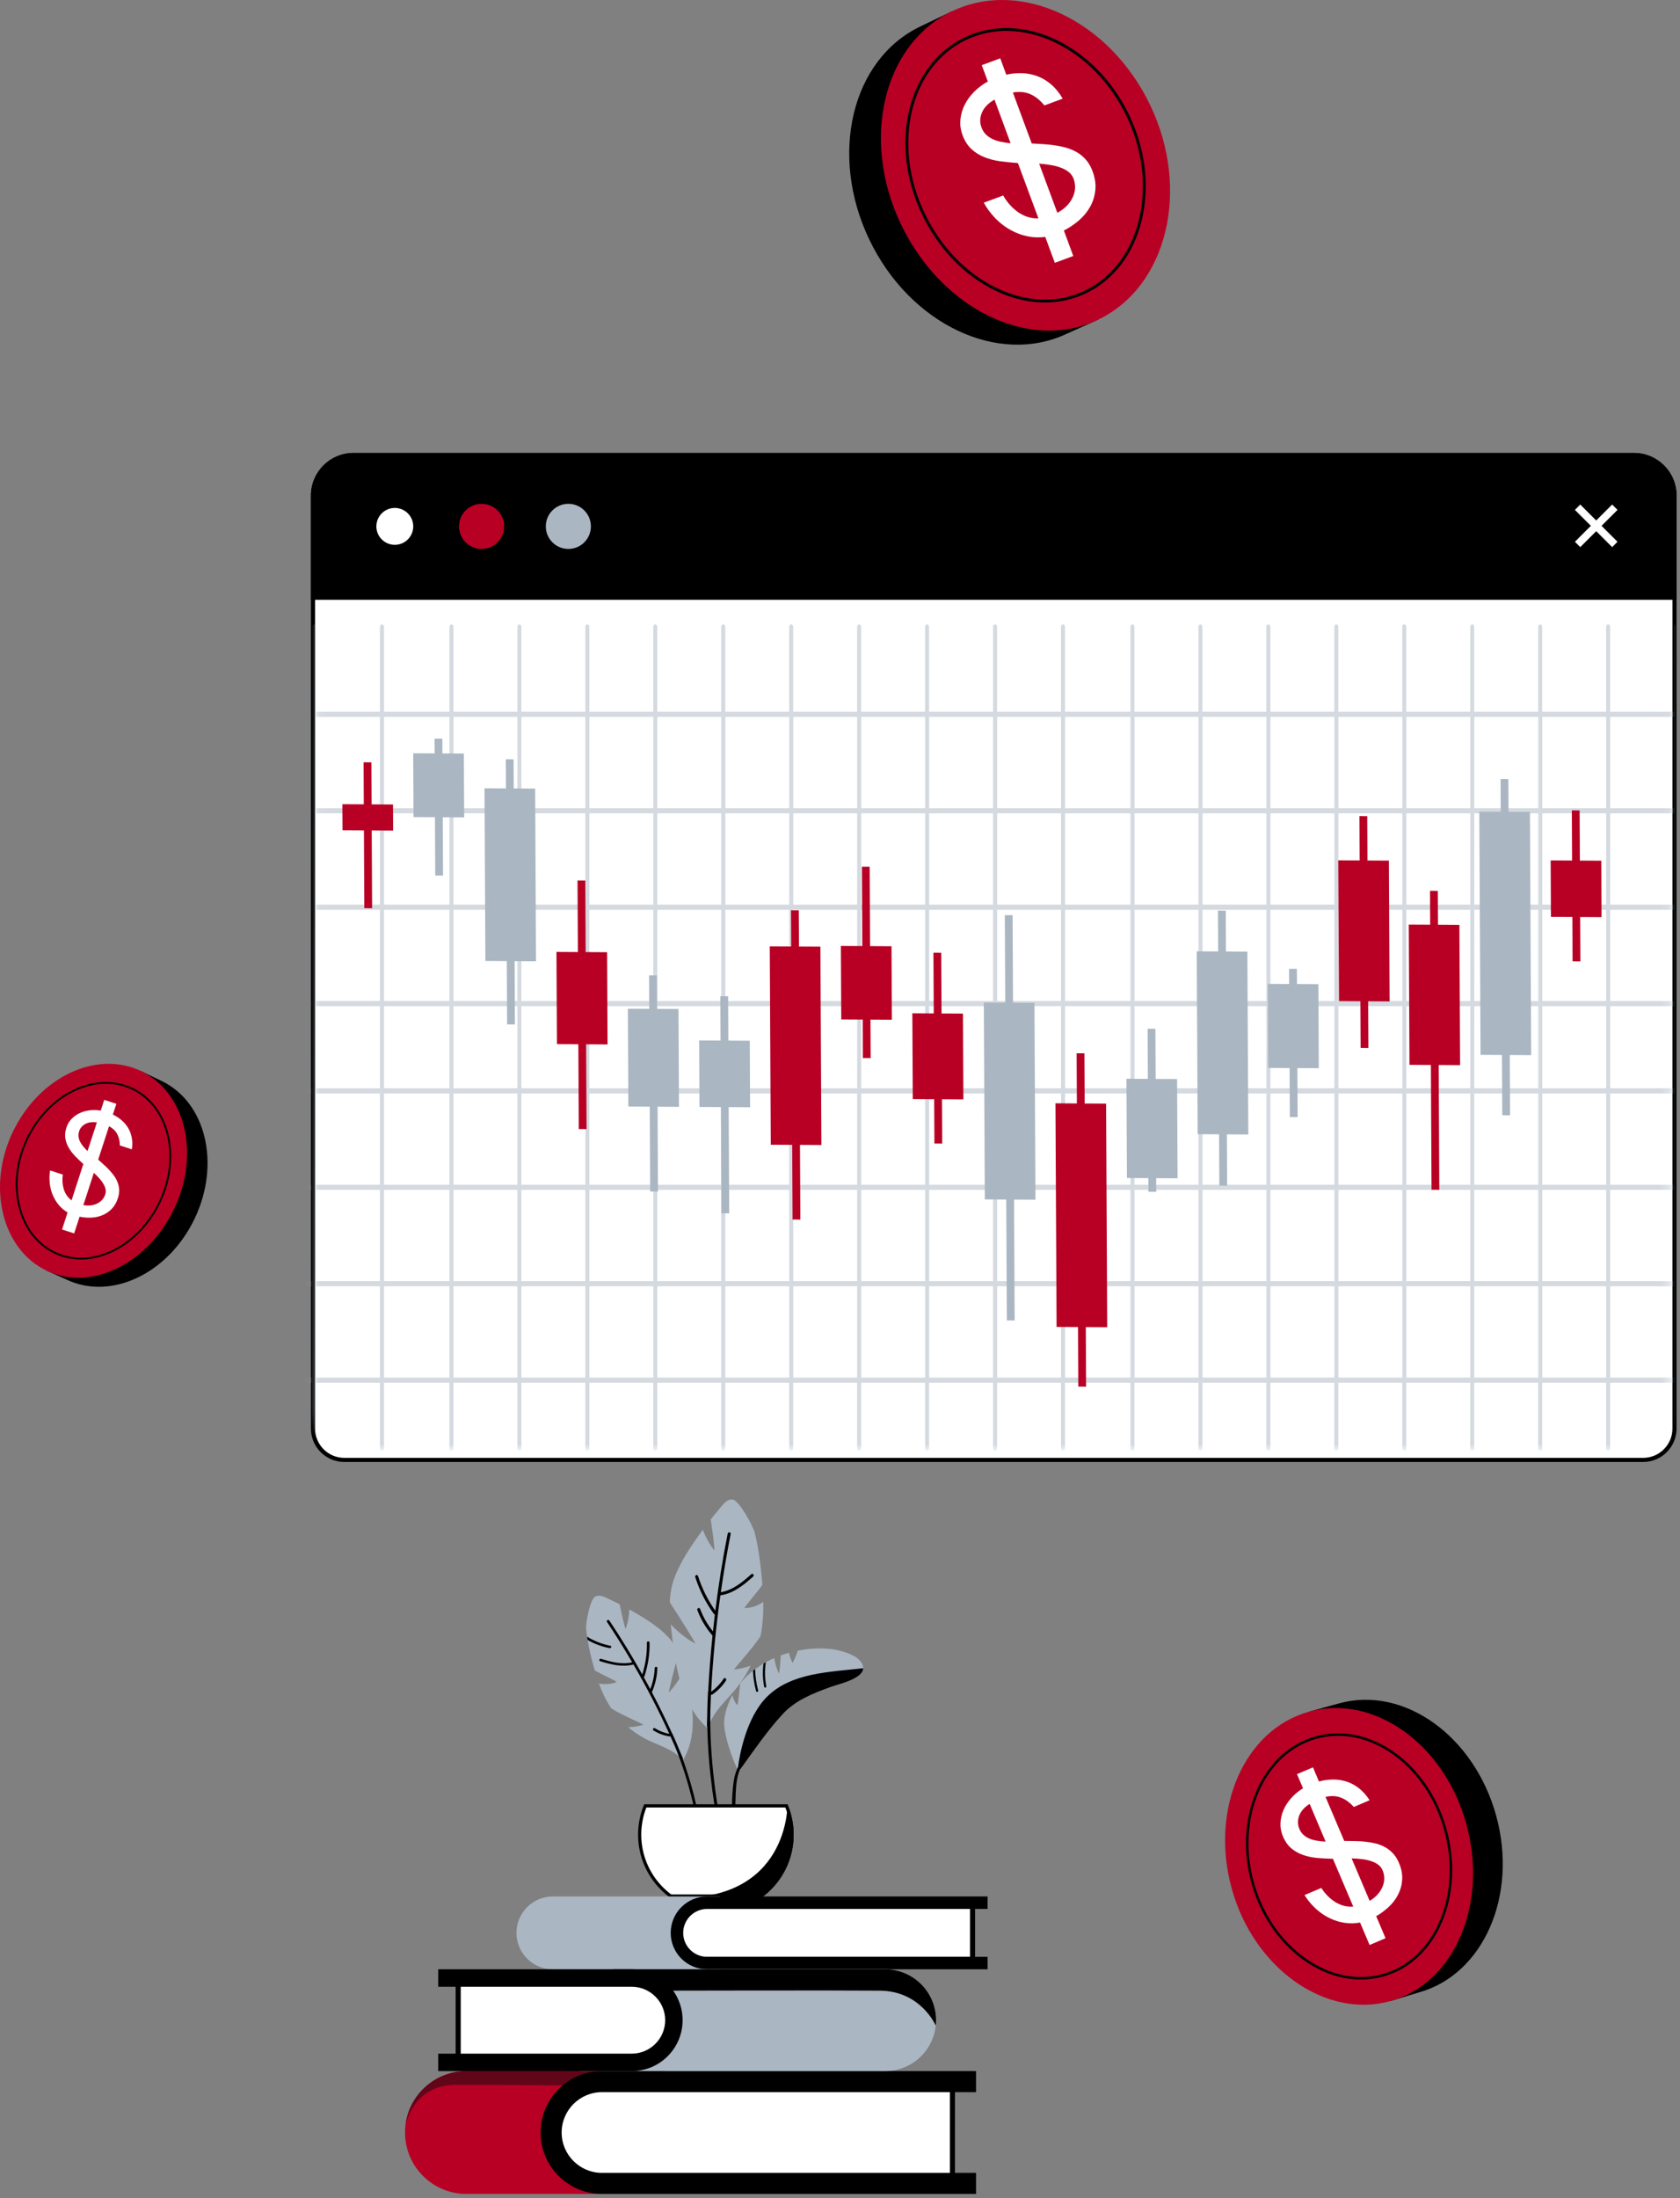 <?xml version="1.0" encoding="UTF-8"?> <svg xmlns="http://www.w3.org/2000/svg" width="224" height="293" viewBox="0 0 224 293" fill="none"><rect x="0" y="0" width="224" height="293" fill="#808080" stroke="none"/><path d="M99.287 214.349C100.205 214.35 101.039 214.031 101.771 213.53C101.8 215.061 101.703 216.591 101.403 218.093C100.427 219.666 97.719 222.559 97.902 222.543C98.659 222.481 99.371 222.28 100.076 222.036C99.612 222.989 99.06 223.899 98.42 224.742C97.107 226.494 95.236 227.896 94.524 230.033C94.509 230.083 94.477 230.115 94.441 230.126C94.427 230.244 94.292 230.339 94.185 230.24C90.653 226.886 90.02 221.788 89.502 217.192C89.476 216.973 89.453 216.759 89.433 216.541C90.411 217.521 91.452 218.415 92.689 219.083C92.861 219.177 90.476 215.362 89.31 213.605C89.35 212.503 89.52 211.407 89.918 210.342C90.745 208.126 92.162 206.053 93.539 204.146C93.594 204.066 93.658 203.991 93.714 203.913C94.086 204.901 94.585 205.828 95.234 206.666C95.348 206.814 94.985 203.878 94.76 202.536C95.105 202.108 95.451 201.678 95.809 201.264C96.282 200.708 96.862 199.766 97.707 199.891C98.528 200.007 100.398 203.37 100.637 204.332C100.74 204.742 100.831 205.161 100.915 205.582C100.955 205.763 100.988 205.948 101.02 206.128C101.331 207.817 101.515 209.547 101.651 211.245C101.592 211.336 101.534 211.427 101.468 211.515C100.782 212.453 99.119 214.349 99.287 214.349Z" fill="#AAB6C2"></path><path d="M96.067 212.656C97.811 212.393 99.143 211.292 100.423 210.155C100.614 209.985 100.377 209.664 100.185 209.835C98.986 210.9 97.735 211.964 96.11 212.24C96.481 209.645 96.912 207.058 97.422 204.484C97.472 204.231 97.078 204.17 97.027 204.421C96.351 207.833 95.805 211.266 95.374 214.713C94.369 213.282 93.602 211.743 93.066 210.075C92.988 209.829 92.618 209.98 92.696 210.222C93.263 211.987 94.09 213.62 95.172 215.121C95.212 215.177 95.264 215.198 95.316 215.2C95.225 215.954 95.141 216.708 95.06 217.464C94.331 216.556 93.756 215.564 93.347 214.467C93.257 214.227 92.886 214.374 92.976 214.616C93.431 215.835 94.08 216.945 94.923 217.938C94.947 217.967 94.976 217.983 95.004 217.995C94.749 220.481 94.554 222.973 94.424 225.469C94.411 225.492 94.403 225.522 94.4 225.554C94.347 226.467 94.316 227.381 94.305 228.291C94.286 228.886 94.27 229.483 94.257 230.077C94.256 230.14 94.279 230.185 94.314 230.213C94.417 235.837 95.251 241.399 96.434 246.904C96.563 246.873 96.693 246.843 96.821 246.813C95.485 240.593 94.595 234.297 94.712 227.923C94.736 227.251 94.763 226.577 94.797 225.905C94.851 225.925 94.912 225.925 94.974 225.882C95.703 225.383 96.319 224.755 96.801 224.013C96.941 223.801 96.629 223.549 96.489 223.764C96.044 224.45 95.484 225.028 94.819 225.5C95.041 221.201 95.454 216.915 96.05 212.655C96.056 212.655 96.06 212.658 96.067 212.656Z" fill="black"></path><path d="M82.207 224.212C81.428 224.516 80.624 224.55 79.857 224.413C80.279 225.573 80.806 226.692 81.497 227.721C82.783 228.581 85.927 229.866 85.766 229.913C85.104 230.115 84.44 230.199 83.771 230.247C84.442 230.81 85.175 231.312 85.965 231.737C87.591 232.621 89.588 233.059 90.815 234.431C90.842 234.462 90.878 234.476 90.911 234.473C90.958 234.559 91.099 234.586 91.163 234.475C93.192 230.791 92.247 226.756 91.353 223.131C91.311 222.959 91.269 222.791 91.222 222.619C90.675 223.676 90.049 224.691 89.193 225.6C89.073 225.726 89.992 222.075 90.473 220.373C90.12 219.558 89.656 218.791 89.008 218.121C87.661 216.729 85.854 215.637 84.13 214.656C84.059 214.615 83.984 214.579 83.913 214.538C83.883 215.403 83.729 216.265 83.421 217.108C83.368 217.257 82.824 214.931 82.624 213.848C82.206 213.641 81.788 213.431 81.363 213.239C80.8 212.977 80.033 212.459 79.35 212.832C78.686 213.19 78.074 216.33 78.151 217.131C78.184 217.473 78.227 217.819 78.278 218.163C78.296 218.311 78.322 218.461 78.348 218.608C78.574 219.98 78.921 221.341 79.299 222.659C79.375 222.71 79.451 222.758 79.532 222.802C80.386 223.28 82.351 224.157 82.207 224.212Z" fill="#AAB6C2"></path><path d="M94.091 247.738C93.498 243.213 92.59 238.759 91.042 234.498C91.064 234.467 91.071 234.425 91.052 234.379C90.869 233.936 90.682 233.494 90.492 233.054C90.217 232.372 89.926 231.697 89.615 231.028C89.605 231.005 89.588 230.986 89.571 230.972C88.735 229.14 87.846 227.33 86.905 225.548C86.927 225.529 86.946 225.507 86.958 225.477C87.386 224.454 87.615 223.407 87.648 222.341C87.653 222.13 87.296 222.141 87.29 222.351C87.262 223.31 87.061 224.244 86.705 225.165C86.417 224.625 86.126 224.085 85.829 223.549C85.874 223.531 85.912 223.497 85.93 223.443C86.413 221.958 86.642 220.461 86.611 218.95C86.607 218.741 86.248 218.75 86.253 218.96C86.282 220.389 86.079 221.798 85.638 223.203C84.271 220.755 82.809 218.356 81.242 216.013C81.127 215.841 80.81 216.017 80.925 216.191C82.105 217.958 83.225 219.759 84.294 221.587C82.832 221.913 81.46 221.524 80.131 221.118C79.917 221.053 79.81 221.372 80.02 221.436C81.439 221.87 82.891 222.259 84.45 221.883C84.455 221.882 84.459 221.879 84.465 221.878C86.21 224.884 87.806 227.968 89.244 231.124C88.541 230.988 87.897 230.739 87.32 230.369C87.138 230.253 86.946 230.544 87.126 230.659C87.751 231.057 88.457 231.327 89.221 231.463C89.285 231.475 89.338 231.453 89.378 231.422C89.602 231.915 89.821 232.411 90.037 232.909C91.988 237.661 93.061 242.684 93.734 247.797C93.854 247.777 93.972 247.755 94.091 247.738Z" fill="black"></path><path d="M81.383 219.378C80.245 219.15 79.203 218.746 78.277 218.163C78.295 218.311 78.321 218.461 78.347 218.608C79.231 219.119 80.213 219.483 81.272 219.696C81.494 219.737 81.604 219.42 81.383 219.378Z" fill="black"></path><path d="M115.088 222.371C115.066 223.809 111.742 224.505 110.685 224.896C108.349 225.76 106.067 226.633 104.339 228.514C102.302 230.731 100.546 233.288 98.788 235.731C98.677 235.887 98.522 235.933 98.374 235.91C98.348 235.909 98.149 235.495 97.89 234.86C97.284 233.366 96.357 230.636 96.588 229.078C96.749 227.983 97.124 226.938 97.647 225.973C97.767 226.464 97.966 226.932 98.313 227.287C98.397 227.373 98.577 225.324 98.696 224.393C98.85 224.205 99.007 224.023 99.171 223.845C99.546 223.439 99.958 223.06 100.4 222.714C100.493 222.638 100.587 222.565 100.683 222.496C101.041 222.232 101.415 221.981 101.802 221.752C101.904 221.692 102.008 221.633 102.115 221.573C102.476 221.372 102.851 221.187 103.233 221.019C103.352 221.725 103.534 222.408 103.851 223.069C103.915 223.206 104.072 221.45 104.095 220.673C104.456 220.535 104.826 220.422 105.198 220.315C105.305 220.772 105.443 221.217 105.656 221.639C105.708 221.741 106.201 220.553 106.38 220.029C107.57 219.79 108.777 219.691 109.942 219.75C110.044 219.754 110.146 219.76 110.245 219.769C110.564 219.792 110.88 219.828 111.19 219.875C112.337 220.054 115.035 220.779 115.088 222.328C115.089 222.341 115.088 222.356 115.088 222.371Z" fill="#AAB6C2"></path><path d="M102.296 226.149C99.47 228.938 98.593 234.059 98.412 235.513C98.135 236.096 97.932 236.718 97.83 237.405C97.493 239.702 97.593 242.127 97.65 244.443C97.669 245.206 97.703 245.966 97.744 246.728C97.875 246.702 98.005 246.679 98.137 246.655C98.111 246.175 98.089 245.694 98.073 245.214C98.002 243.141 98.005 241.064 98.1 238.99C98.149 237.918 98.248 236.842 98.664 235.85C98.709 235.822 98.752 235.785 98.79 235.733C100.547 233.289 102.304 230.732 104.34 228.515C106.068 226.634 108.35 225.762 110.686 224.897C111.742 224.507 115.067 223.81 115.089 222.373C110.657 222.889 105.546 222.94 102.296 226.149Z" fill="black"></path><path d="M102.174 224.78C101.968 223.71 101.945 222.643 102.114 221.573C102.007 221.632 101.903 221.692 101.801 221.752C101.66 222.783 101.69 223.813 101.889 224.845C101.925 225.031 102.206 224.963 102.174 224.78Z" fill="black"></path><path d="M101.094 225.355C100.842 224.412 100.705 223.466 100.682 222.496C100.585 222.565 100.492 222.64 100.398 222.714C100.434 223.63 100.571 224.53 100.808 225.422C100.856 225.602 101.142 225.537 101.094 225.355Z" fill="black"></path><path d="M89.365 252.749C87.449 251.308 86.037 249.143 85.514 246.691C85.365 245.996 85.29 245.279 85.29 244.561C85.29 243.813 85.373 243.067 85.533 242.346C85.652 241.801 85.823 241.255 86.038 240.722H104.857C105.071 241.245 105.241 241.79 105.363 242.346C105.525 243.067 105.607 243.812 105.607 244.561C105.607 245.281 105.531 245.998 105.384 246.69C104.865 249.12 103.474 251.269 101.461 252.749H89.365Z" fill="white"></path><path d="M104.713 240.935C104.897 241.406 105.046 241.894 105.156 242.391C105.315 243.097 105.395 243.826 105.395 244.561C105.395 245.264 105.32 245.967 105.175 246.646C104.672 249.002 103.331 251.087 101.392 252.537H89.503C87.564 251.089 86.223 249.003 85.72 246.646C85.575 245.966 85.5 245.264 85.5 244.561C85.5 243.828 85.58 243.099 85.739 242.389C85.846 241.901 85.994 241.412 86.181 240.935H104.713ZM104.998 240.51H85.896C85.653 241.082 85.461 241.679 85.326 242.299C85.162 243.026 85.076 243.784 85.076 244.561C85.076 245.306 85.155 246.035 85.305 246.734C85.849 249.281 87.327 251.481 89.364 252.96H101.531C103.569 251.481 105.048 249.281 105.593 246.734C105.742 246.034 105.822 245.305 105.822 244.561C105.822 243.784 105.736 243.026 105.572 242.299C105.434 241.679 105.242 241.082 104.998 240.51Z" fill="black"></path><path d="M105.82 244.561C105.82 245.306 105.742 246.035 105.591 246.735C105.048 249.281 103.569 251.482 101.53 252.96H89.362C105.259 253.75 104.996 240.509 104.996 240.509C105.24 241.081 105.433 241.677 105.569 242.298C105.733 243.026 105.82 243.785 105.82 244.561Z" fill="black"></path><path d="M45.906 194.607C43.605 194.607 41.733 192.73 41.733 190.425V66.065C41.733 63.08 44.158 60.653 47.138 60.653H217.855C220.839 60.653 223.267 63.078 223.267 66.058V190.425C223.267 192.73 221.392 194.607 219.086 194.607H45.906Z" fill="white"></path><path d="M217.855 60.927C220.687 60.927 222.992 63.228 222.992 66.057V190.427C222.992 192.58 221.24 194.332 219.087 194.332H45.906C43.755 194.332 42.007 192.58 42.007 190.427V66.064C42.007 63.232 44.309 60.927 47.138 60.927H217.855ZM217.855 60.379H47.136C44.002 60.379 41.457 62.924 41.457 66.064V190.427C41.457 192.885 43.448 194.881 45.904 194.881H219.087C221.543 194.881 223.541 192.883 223.541 190.427V66.057C223.541 62.924 220.996 60.379 217.855 60.379Z" fill="black"></path><path d="M223.538 79.955H41.456V66.061C41.456 62.923 44.001 60.378 47.141 60.378H217.857C220.995 60.378 223.54 62.923 223.54 66.061V79.955H223.538Z" fill="black"></path><path d="M72.774 70.166C72.774 68.504 74.12 67.159 75.78 67.159C77.441 67.159 78.787 68.504 78.787 70.166C78.787 71.827 77.44 73.173 75.78 73.173C74.12 73.173 72.774 71.827 72.774 70.166Z" fill="#AAB6C2"></path><path d="M61.204 70.166C61.204 68.504 62.55 67.159 64.211 67.159C65.873 67.159 67.218 68.504 67.218 70.166C67.218 71.827 65.871 73.173 64.211 73.173C62.551 73.173 61.204 71.827 61.204 70.166Z" fill="#B80024"></path><path d="M52.64 72.899C51.133 72.899 49.908 71.672 49.908 70.164C49.908 68.659 51.133 67.432 52.64 67.432C54.147 67.432 55.373 68.657 55.373 70.164C55.373 71.672 54.147 72.899 52.64 72.899Z" fill="white"></path><path d="M52.64 67.707C53.996 67.707 55.098 68.812 55.098 70.167C55.098 71.522 53.996 72.625 52.64 72.625C51.285 72.625 50.182 71.522 50.182 70.167C50.182 68.812 51.283 67.707 52.64 67.707ZM52.64 67.16C50.978 67.16 49.633 68.505 49.633 70.167C49.633 71.828 50.98 73.174 52.64 73.174C54.3 73.174 55.647 71.828 55.647 70.167C55.647 68.505 54.3 67.16 52.64 67.16Z" fill="black"></path><path d="M209.599 72.22L211.725 70.094L209.599 67.968L210.7 66.868L212.827 68.993L214.953 66.868L216.053 67.968L213.927 70.094L216.053 72.22L214.953 73.322L212.827 71.195L210.7 73.322L209.599 72.22Z" fill="white"></path><path d="M210.701 67.255L212.439 68.993L212.827 69.381L213.215 68.993L214.953 67.256L215.665 67.968L213.926 69.705L213.538 70.093L213.927 70.481L215.665 72.219L214.953 72.93L213.215 71.193L212.827 70.805L212.439 71.193L210.701 72.93L209.989 72.219L211.727 70.481L212.116 70.093L211.727 69.705L209.988 67.968L210.701 67.255ZM214.953 66.48L212.827 68.606L210.701 66.48L209.213 67.969L211.339 70.094L209.213 72.22L210.701 73.709L212.827 71.583L214.953 73.709L216.441 72.22L214.315 70.094L216.441 67.969L214.953 66.48Z" fill="black"></path><mask id="mask0_1723_69396" style="mask-type:luminance" maskUnits="userSpaceOnUse" x="41" y="70" width="183" height="124"><path d="M42.181 76.941L41.743 187.993C41.742 190.897 44.102 193.259 47.006 193.259L217.359 193.304C220.263 193.305 222.615 190.946 222.617 188.04L223.055 76.997C223.056 73.287 220.049 70.277 216.344 70.275L48.902 70.232C45.191 70.231 42.182 73.239 42.181 76.941Z" fill="white"></path></mask><g mask="url(#mask0_1723_69396)"><path opacity="0.5" d="M41.6 108.415V120.583H38.532C38.383 120.583 38.263 120.737 38.263 120.926C38.263 121.117 38.382 121.268 38.532 121.268H41.6V133.436H38.532C38.383 133.436 38.263 133.59 38.263 133.779C38.263 133.97 38.382 134.122 38.532 134.122H41.6V142.847V145.071H38.532C38.383 145.071 38.263 145.224 38.263 145.414C38.263 145.603 38.382 145.757 38.532 145.757H41.6V157.927H38.532C38.383 157.927 38.263 158.08 38.263 158.27C38.263 158.459 38.382 158.613 38.532 158.613H41.6V170.782H38.532C38.383 170.782 38.263 170.936 38.263 171.124C38.263 171.315 38.382 171.467 38.532 171.467H41.6V183.635H38.532C38.383 183.635 38.263 183.789 38.263 183.978C38.263 184.169 38.382 184.32 38.532 184.32H41.6V193.046C41.6 193.236 41.721 193.389 41.869 193.389C42.018 193.389 42.137 193.236 42.137 193.046V184.32H50.661V193.046C50.661 193.236 50.781 193.389 50.929 193.389C51.078 193.389 51.199 193.236 51.199 193.046V184.32H59.923V193.046C59.923 193.236 60.042 193.389 60.191 193.389C60.339 193.389 60.459 193.236 60.459 193.046V184.32H68.983V193.046C68.983 193.236 69.102 193.389 69.251 193.389C69.399 193.389 69.52 193.236 69.52 193.046V184.32H78.042V193.046C78.042 193.236 78.163 193.389 78.31 193.389C78.459 193.389 78.579 193.236 78.579 193.046V184.32H87.102V193.046C87.102 193.236 87.223 193.389 87.371 193.389C87.52 193.389 87.639 193.236 87.639 193.046V184.32H96.163V193.046C96.163 193.236 96.282 193.389 96.432 193.389C96.581 193.389 96.701 193.236 96.701 193.046V184.32H105.223V193.046C105.223 193.236 105.342 193.389 105.493 193.389C105.64 193.389 105.761 193.236 105.761 193.046V184.32H114.285V193.046C114.285 193.236 114.404 193.389 114.553 193.389C114.701 193.389 114.821 193.236 114.821 193.046V184.32H123.343V193.046C123.343 193.236 123.464 193.389 123.612 193.389C123.761 193.389 123.88 193.236 123.88 193.046V184.32H129.336H132.404V193.046C132.404 193.236 132.524 193.389 132.672 193.389C132.821 193.389 132.94 193.236 132.94 193.046V184.32H136.136H141.464V193.046C141.464 193.236 141.585 193.389 141.732 193.389C141.881 193.389 142.001 193.236 142.001 193.046V184.32H150.725V193.046C150.725 193.236 150.844 193.389 150.993 193.389C151.141 193.389 151.261 193.236 151.261 193.046V184.32H159.785V193.046C159.785 193.236 159.904 193.389 160.055 193.389C160.203 193.389 160.323 193.236 160.323 193.046V184.32H168.845V193.046C168.845 193.236 168.966 193.389 169.115 193.389C169.263 193.389 169.383 193.236 169.383 193.046V184.32H177.907V193.046C177.907 193.236 178.028 193.389 178.175 193.389C178.324 193.389 178.444 193.236 178.444 193.046V184.32H186.966V193.046C186.966 193.236 187.085 193.389 187.236 193.389C187.385 193.389 187.504 193.236 187.504 193.046V184.32H196.028V193.046C196.028 193.236 196.147 193.389 196.296 193.389C196.444 193.389 196.564 193.236 196.564 193.046V184.32H205.088V193.046C205.088 193.236 205.207 193.389 205.356 193.389C205.504 193.389 205.625 193.236 205.625 193.046V184.32H214.147V193.046C214.147 193.236 214.267 193.389 214.415 193.389C214.564 193.389 214.683 193.236 214.683 193.046V184.32H223.207V193.046C223.207 193.236 223.328 193.389 223.475 193.389C223.623 193.389 223.744 193.236 223.744 193.046V184.32H226.94C227.088 184.32 227.21 184.169 227.21 183.978C227.21 183.789 227.09 183.635 226.94 183.635H223.744V171.467H226.94C227.088 171.467 227.21 171.315 227.21 171.124C227.21 170.936 227.09 170.782 226.94 170.782H223.744V158.613H226.94C227.088 158.613 227.21 158.459 227.21 158.27C227.21 158.08 227.09 157.927 226.94 157.927H223.744V145.757H226.94C227.088 145.757 227.21 145.603 227.21 145.414C227.21 145.224 227.09 145.071 226.94 145.071H223.744V142.847V134.122H226.94C227.088 134.122 227.21 133.97 227.21 133.779C227.21 133.59 227.09 133.436 226.94 133.436H223.744V121.268H226.94C227.088 121.268 227.21 121.117 227.21 120.926C227.21 120.737 227.09 120.583 226.94 120.583H223.744V108.415H226.94C227.088 108.415 227.21 108.262 227.21 108.072C227.21 107.883 227.09 107.729 226.94 107.729H223.744V95.561H226.94C227.088 95.561 227.21 95.407 227.21 95.219C227.21 95.028 227.09 94.875 226.94 94.875H223.744V83.577C223.744 83.388 223.623 83.234 223.475 83.234C223.328 83.234 223.207 83.388 223.207 83.577V94.875H214.683V83.577C214.683 83.388 214.564 83.234 214.415 83.234C214.267 83.234 214.147 83.388 214.147 83.577V94.875H205.625V83.577C205.625 83.388 205.504 83.234 205.356 83.234C205.207 83.234 205.088 83.388 205.088 83.577V94.875H196.564V83.577C196.564 83.388 196.444 83.234 196.296 83.234C196.147 83.234 196.028 83.388 196.028 83.577V94.875H187.504V83.577C187.504 83.388 187.385 83.234 187.236 83.234C187.087 83.234 186.966 83.388 186.966 83.577V94.875H178.444V83.577C178.444 83.388 178.324 83.234 178.175 83.234C178.028 83.234 177.907 83.388 177.907 83.577V94.875H169.383V83.577C169.383 83.388 169.263 83.234 169.115 83.234C168.967 83.234 168.845 83.388 168.845 83.577V94.875H160.323V83.577C160.323 83.388 160.203 83.234 160.055 83.234C159.906 83.234 159.785 83.388 159.785 83.577V94.875H151.261V83.577C151.261 83.388 151.141 83.234 150.993 83.234C150.844 83.234 150.725 83.388 150.725 83.577V94.875H142.001V83.577C142.001 83.388 141.881 83.234 141.732 83.234C141.585 83.234 141.464 83.388 141.464 83.577V94.875H136.136H132.94V83.577C132.94 83.388 132.821 83.234 132.672 83.234C132.524 83.234 132.404 83.388 132.404 83.577V94.875H129.336H123.88V83.577C123.88 83.388 123.761 83.234 123.612 83.234C123.464 83.234 123.343 83.388 123.343 83.577V94.875H114.821V83.577C114.821 83.388 114.701 83.234 114.553 83.234C114.404 83.234 114.285 83.388 114.285 83.577V94.875H105.761V83.577C105.761 83.388 105.64 83.234 105.493 83.234C105.343 83.234 105.223 83.388 105.223 83.577V94.875H96.701V83.577C96.701 83.388 96.581 83.234 96.432 83.234C96.283 83.234 96.163 83.388 96.163 83.577V94.875H87.639V83.577C87.639 83.388 87.52 83.234 87.371 83.234C87.223 83.234 87.102 83.388 87.102 83.577V94.875H78.579V83.577C78.579 83.388 78.459 83.234 78.31 83.234C78.163 83.234 78.042 83.388 78.042 83.577V94.875H69.52V83.577C69.52 83.388 69.399 83.234 69.251 83.234C69.102 83.234 68.983 83.388 68.983 83.577V94.875H60.459V83.577C60.459 83.388 60.339 83.234 60.191 83.234C60.042 83.234 59.923 83.388 59.923 83.577V94.875H51.199V83.577C51.199 83.388 51.078 83.234 50.929 83.234C50.781 83.234 50.661 83.388 50.661 83.577V94.875H42.137V83.577C42.137 83.388 42.018 83.234 41.869 83.234C41.721 83.234 41.6 83.388 41.6 83.577V94.875H38.532C38.383 94.875 38.263 95.028 38.263 95.219C38.263 95.407 38.382 95.561 38.532 95.561H41.6V107.729H38.532C38.383 107.729 38.263 107.883 38.263 108.072C38.263 108.262 38.382 108.415 38.532 108.415H41.6ZM50.662 107.729H42.138V95.561H50.662V107.729ZM50.662 120.584H42.138V108.416H50.662V120.584ZM50.662 133.437H42.138V121.27H50.662V133.437ZM59.924 107.729H51.2V95.561H59.924V107.729ZM59.924 120.584H51.2V108.416H59.924V120.584ZM59.924 133.437H51.2V121.27H59.924V133.437ZM68.984 107.729H60.461V95.561H68.984V107.729ZM68.984 120.584H60.461V108.416H68.984V120.584ZM68.984 133.437H60.461V121.27H68.984V133.437ZM78.045 107.729H69.522V95.561H78.045V107.729ZM78.045 120.584H69.522V108.416H78.045V120.584ZM78.045 133.437H69.522V121.27H78.045V133.437ZM87.105 107.729H78.581V95.561H87.105V107.729ZM87.105 120.584H78.581V108.416H87.105V120.584ZM87.105 133.437H78.581V121.27H87.105V133.437ZM96.167 107.729H87.643V95.561H96.167V107.729ZM96.167 120.584H87.643V108.416H96.167V120.584ZM96.167 133.437H87.643V121.27H96.167V133.437ZM105.228 107.729H96.706V95.561H105.228V107.729ZM105.228 120.584H96.706V108.416H105.228V120.584ZM105.228 133.437H96.706V121.27H105.228V133.437ZM114.289 107.729H105.765V95.561H114.289V107.729ZM114.289 120.584H105.765V108.416H114.289V120.584ZM114.289 133.437H105.765V121.27H114.289V133.437ZM123.349 107.729H114.827V95.561H123.349V107.729ZM123.349 120.584H114.827V108.416H123.349V120.584ZM123.349 133.437H114.827V121.27H123.349V133.437ZM132.411 107.729H129.343H123.887V95.561H129.343H132.411V107.729ZM132.411 120.584H129.343H123.887V108.416H129.343H132.411V120.584ZM132.411 133.437H129.343H123.887V121.27H129.343H132.411V133.437ZM141.472 107.729H136.144H132.949V95.561H136.144H141.472V107.729ZM141.472 120.584H136.144H132.949V108.416H136.144H141.472V120.584ZM141.472 133.437H136.144H132.949V121.27H136.144H141.472V133.437ZM150.733 107.729H142.009V95.561H150.733V107.729ZM150.733 120.584H142.009V108.416H150.733V120.584ZM150.733 133.437H142.009V121.27H150.733V133.437ZM159.795 107.729H151.271V95.561H159.795V107.729ZM159.795 120.584H151.271V108.416H159.795V120.584ZM159.795 133.437H151.271V121.27H159.795V133.437ZM168.854 107.729H160.331V95.561H168.854V107.729ZM168.854 120.584H160.331V108.416H168.854V120.584ZM168.854 133.437H160.331V121.27H168.854V133.437ZM177.915 107.729H169.392V95.561H177.915V107.729ZM177.915 120.584H169.392V108.416H177.915V120.584ZM177.915 133.437H169.392V121.27H177.915V133.437ZM186.975 107.729H178.453V95.561H186.975V107.729ZM186.975 120.584H178.453V108.416H186.975V120.584ZM186.975 133.437H178.453V121.27H186.975V133.437ZM196.037 107.729H187.513V95.561H196.037V107.729ZM196.037 120.584H187.513V108.416H196.037V120.584ZM196.037 133.437H187.513V121.27H196.037V133.437ZM205.099 107.729H196.575V95.561H205.099V107.729ZM205.099 120.584H196.575V108.416H205.099V120.584ZM205.099 133.437H196.575V121.27H205.099V133.437ZM214.158 107.729H205.635V95.561H214.158V107.729ZM214.158 120.584H205.635V108.416H214.158V120.584ZM214.158 133.437H205.635V121.27H214.158V133.437ZM223.219 107.729H214.696V95.561H223.219V107.729ZM223.219 120.584H214.696V108.416H223.219V120.584ZM223.219 133.437H214.696V121.27H223.219V133.437ZM214.696 171.464H223.219V183.632H214.696V171.464ZM214.696 158.611H223.219V170.78H214.696V158.611ZM214.696 145.757H223.219V157.927H214.696V145.757ZM214.696 142.847V134.122H223.219V142.847V145.071H214.696V142.847ZM205.635 171.464H214.158V183.632H205.635V171.464ZM205.635 158.611H214.158V170.78H205.635V158.611ZM205.635 145.757H214.158V157.927H205.635V145.757ZM205.635 142.847V134.122H214.158V142.847V145.071H205.635V142.847ZM196.575 171.464H205.099V183.632H196.575V171.464ZM196.575 158.611H205.099V170.78H196.575V158.611ZM196.575 145.757H205.099V157.927H196.575V145.757ZM196.575 142.847V134.122H205.099V142.847V145.071H196.575V142.847ZM187.513 171.464H196.037V183.632H187.513V171.464ZM187.513 158.611H196.037V170.78H187.513V158.611ZM187.513 145.757H196.037V157.927H187.513V145.757ZM187.513 142.847V134.122H196.037V142.847V145.071H187.513V142.847ZM178.453 171.464H186.975V183.632H178.453V171.464ZM178.453 158.611H186.975V170.78H178.453V158.611ZM178.453 145.757H186.975V157.927H178.453V145.757ZM178.453 142.847V134.122H186.975V142.847V145.071H178.453V142.847ZM169.392 171.464H177.915V183.632H169.392V171.464ZM169.392 158.611H177.915V170.78H169.392V158.611ZM169.392 145.757H177.915V157.927H169.392V145.757ZM169.392 142.847V134.122H177.915V142.847V145.071H169.392V142.847ZM160.331 171.464H168.854V183.632H160.331V171.464ZM160.331 158.611H168.854V170.78H160.331V158.611ZM160.331 145.757H168.854V157.927H160.331V145.757ZM160.331 142.847V134.122H168.854V142.847V145.071H160.331V142.847ZM151.271 171.464H159.795V183.632H151.271V171.464ZM151.271 158.611H159.795V170.78H151.271V158.611ZM151.271 145.757H159.795V157.927H151.271V145.757ZM151.271 142.847V134.122H159.795V142.847V145.071H151.271V142.847ZM142.009 171.464H150.733V183.632H142.009V171.464ZM142.009 158.611H150.733V170.78H142.009V158.611ZM142.009 145.757H150.733V157.927H142.009V145.757ZM142.009 142.847V134.122H150.733V142.847V145.071H142.009V142.847ZM132.949 171.464H136.144H141.472V183.632H136.144H132.949V171.464ZM132.949 158.611H136.144H141.472V170.78H136.144H132.949V158.611ZM132.949 145.757H136.144H141.472V157.927H136.144H132.949V145.757ZM132.949 142.847V134.122H136.144H141.472V142.847V145.071H136.144H132.949V142.847ZM123.887 171.464H129.343H132.411V183.632H129.343H123.887V171.464ZM123.887 158.611H129.343H132.411V170.78H129.343H123.887V158.611ZM123.887 145.757H129.343H132.411V157.927H129.343H123.887V145.757ZM123.887 142.847V134.122H129.343H132.411V142.847V145.071H129.343H123.887V142.847ZM114.827 171.464H123.349V183.632H114.827V171.464ZM114.827 158.611H123.349V170.78H114.827V158.611ZM114.827 145.757H123.349V157.927H114.827V145.757ZM114.827 142.847V134.122H123.349V142.847V145.071H114.827V142.847ZM105.765 171.464H114.289V183.632H105.765V171.464ZM105.765 158.611H114.289V170.78H105.765V158.611ZM105.765 145.757H114.289V157.927H105.765V145.757ZM105.765 142.847V134.122H114.289V142.847V145.071H105.765V142.847ZM96.705 171.464H105.227V183.632H96.705V171.464ZM96.705 158.611H105.227V170.78H96.705V158.611ZM96.705 145.757H105.227V157.927H96.705V145.757ZM96.705 142.847V134.122H105.227V142.847V145.071H96.705V142.847ZM87.643 171.464H96.167V183.632H87.643V171.464ZM87.643 158.611H96.167V170.78H87.643V158.611ZM87.643 145.757H96.167V157.927H87.643V145.757ZM87.643 142.847V134.122H96.167V142.847V145.071H87.643V142.847ZM78.581 171.464H87.105V183.632H78.581V171.464ZM78.581 158.611H87.105V170.78H78.581V158.611ZM78.581 145.757H87.105V157.927H78.581V145.757ZM78.581 142.847V134.122H87.105V142.847V145.071H78.581V142.847ZM69.522 171.464H78.045V183.632H69.522V171.464ZM69.522 158.611H78.045V170.78H69.522V158.611ZM69.522 145.757H78.045V157.927H69.522V145.757ZM69.522 142.847V134.122H78.045V142.847V145.071H69.522V142.847ZM60.461 171.464H68.984V183.632H60.461V171.464ZM60.461 158.611H68.984V170.78H60.461V158.611ZM60.461 145.757H68.984V157.927H60.461V145.757ZM60.461 142.847V134.122H68.984V142.847V145.071H60.461V142.847ZM51.2 171.464H59.924V183.632H51.2V171.464ZM51.2 158.611H59.924V170.78H51.2V158.611ZM51.2 145.757H59.924V157.927H51.2V145.757ZM51.2 142.847V134.122H59.924V142.847V145.071H51.2V142.847ZM42.138 171.464H50.662V183.632H42.138V171.464ZM42.138 158.611H50.662V170.78H42.138V158.611ZM42.138 145.757H50.662V157.927H42.138V145.757ZM42.138 142.847V134.122H50.662V142.847V145.071H42.138V142.847Z" fill="#AAB6C2"></path></g><path d="M52.399 107.239L49.544 107.223L49.516 101.622L48.477 101.617L48.506 107.216L45.649 107.201L45.667 110.675L48.524 110.692L48.575 121.061L49.614 121.068L49.562 110.698L52.417 110.714L52.399 107.239Z" fill="#B80024"></path><path d="M61.846 100.45L58.99 100.434L58.98 98.462L57.941 98.457L57.951 100.427L55.096 100.411L55.139 108.914L57.994 108.932L58.034 116.71L59.073 116.715L59.032 108.938L61.889 108.953L61.846 100.45Z" fill="#AAB6C2"></path><path d="M71.353 105.12L68.496 105.105L68.477 101.216L67.438 101.209L67.458 105.098L64.602 105.08L64.719 128.091L67.575 128.108L67.618 136.554L68.656 136.561L68.613 128.114L71.469 128.131L71.353 105.12Z" fill="#AAB6C2"></path><path d="M80.947 126.93L78.09 126.914L78.041 117.373L77.003 117.366L77.052 126.909L74.195 126.891L74.258 139.181L77.113 139.198L77.171 150.503L78.209 150.509L78.152 139.204L81.007 139.221L80.947 126.93Z" fill="#B80024"></path><path d="M90.463 134.497L87.608 134.481L87.585 130.02L86.547 130.015L86.57 134.474L83.715 134.458L83.78 147.502L86.636 147.52L86.693 158.823L87.731 158.83L87.674 147.524L90.53 147.542L90.463 134.497Z" fill="#AAB6C2"></path><path d="M99.968 138.729L97.111 138.713L97.081 132.802L96.043 132.795L96.073 138.708L93.218 138.691L93.261 147.558L96.118 147.574L96.189 161.731L97.228 161.738L97.156 147.579L100.012 147.597L99.968 138.729Z" fill="#AAB6C2"></path><path d="M109.386 126.183L106.529 126.169L106.505 121.344L105.467 121.339L105.491 126.162L102.635 126.145L102.77 152.592L105.626 152.607L105.676 162.564L106.715 162.57L106.664 152.613L109.52 152.63L109.386 126.183Z" fill="#B80024"></path><path d="M118.867 126.129L116.011 126.113L115.957 115.534L114.919 115.528L114.973 126.106L112.118 126.09L112.167 135.891L115.024 135.906L115.049 141.041L116.087 141.046L116.062 135.913L118.917 135.931L118.867 126.129Z" fill="#B80024"></path><path d="M128.394 135.11L125.539 135.095L125.498 127.005L124.459 126.998L124.501 135.088L121.645 135.07L121.703 146.505L124.559 146.521L124.589 152.433L125.627 152.439L125.597 146.528L128.453 146.546L128.394 135.11Z" fill="#B80024"></path><path d="M137.927 133.68L135.071 133.662L135.012 121.995L133.974 121.99L134.032 133.656L131.177 133.639L131.311 159.881L134.165 159.896L134.247 176.014L135.285 176.021L135.204 159.903L138.061 159.919L137.927 133.68Z" fill="#AAB6C2"></path><path d="M147.478 147.112L144.621 147.096L144.587 140.407L143.549 140.4L143.583 147.089L140.727 147.071L140.878 176.881L143.734 176.897L143.774 184.831L144.812 184.838L144.773 176.904L147.628 176.92L147.478 147.112Z" fill="#B80024"></path><path d="M156.944 143.839L154.087 143.823L154.053 137.134L153.015 137.129L153.049 143.816L150.192 143.8L150.259 157.026L153.115 157.044L153.125 158.855L154.163 158.861L154.153 157.049L157.01 157.065L156.944 143.839Z" fill="#AAB6C2"></path><path d="M166.317 126.852L163.46 126.835L163.433 121.391L162.395 121.384L162.422 126.83L159.565 126.812L159.69 151.187L162.545 151.202L162.579 158.046L163.619 158.053L163.583 151.208L166.439 151.225L166.317 126.852Z" fill="#AAB6C2"></path><path d="M175.783 131.192L172.928 131.174L172.917 129.153L171.879 129.146L171.888 131.169L169.033 131.151L169.09 142.353L171.945 142.37L171.979 148.903L173.017 148.909L172.985 142.376L175.84 142.392L175.783 131.192Z" fill="#AAB6C2"></path><path d="M185.184 114.721L182.327 114.706L182.297 108.793L181.259 108.787L181.289 114.699L178.433 114.681L178.529 133.452L181.384 133.469L181.417 139.691L182.455 139.698L182.422 133.475L185.279 133.492L185.184 114.721Z" fill="#B80024"></path><path d="M194.585 123.284L191.73 123.266L191.707 118.755L190.669 118.748L190.692 123.261L187.835 123.245L187.93 141.942L190.786 141.96L190.87 158.597L191.908 158.604L191.824 141.965L194.68 141.983L194.585 123.284Z" fill="#B80024"></path><path d="M203.991 108.226L201.136 108.211L201.114 103.854L200.075 103.849L200.098 108.204L197.241 108.188L197.405 140.612L200.262 140.629L200.302 148.664L201.34 148.671L201.3 140.635L204.155 140.651L203.991 108.226Z" fill="#AAB6C2"></path><path d="M213.505 114.733L210.648 114.716L210.615 108.027L209.577 108.021L209.61 114.71L206.754 114.694L206.793 122.213L209.648 122.228L209.678 128.141L210.718 128.147L210.688 122.235L213.543 122.251L213.505 114.733Z" fill="#B80024"></path><path d="M88.689 292.453H62.194C57.672 292.453 54.005 288.788 54.005 284.264C54.005 279.742 57.672 276.077 62.194 276.077H88.69L88.689 292.453Z" fill="#B80024"></path><path d="M54.058 283.351C54.512 279.258 57.981 276.077 62.194 276.077H88.69V282.5C85.515 283.732 81.927 285.174 80.768 283.356C79.436 281.267 75.032 277.97 75.032 277.97C75.032 277.97 66.53 277.911 60.753 277.911C55.032 277.911 54.075 283.253 54.058 283.351Z" fill="#610618"></path><path d="M79.875 290.476C76.385 290.476 73.545 287.637 73.545 284.148C73.545 280.658 76.385 277.818 79.875 277.818H126.993V290.476H79.875Z" fill="white"></path><path d="M126.654 278.157V290.138H79.873C76.569 290.138 73.884 287.451 73.884 284.147C73.884 280.844 76.571 278.157 79.873 278.157H126.654ZM127.332 277.479H79.873C76.191 277.479 73.206 280.466 73.206 284.147C73.206 287.829 76.193 290.816 79.873 290.816H127.331L127.332 277.479Z" fill="black"></path><path d="M130.139 289.644H80.268C77.303 289.644 74.886 287.232 74.886 284.263C74.886 281.298 77.301 278.882 80.268 278.882H130.139V276.075H80.268C75.747 276.075 72.08 279.741 72.08 284.263C72.08 288.786 75.747 292.452 80.268 292.452H130.139V289.644Z" fill="black"></path><path d="M96.03 262.507H73.717C71.035 262.507 68.86 260.333 68.86 257.651C68.86 254.972 71.034 252.797 73.717 252.797H96.03V262.507Z" fill="#AAB6C2"></path><path d="M94.048 261.196C92.054 261.196 90.434 259.574 90.434 257.581C90.434 255.589 92.054 253.968 94.048 253.968H129.674V261.196H94.048Z" fill="white"></path><path d="M129.335 254.307V260.859H94.048C92.241 260.859 90.772 259.389 90.772 257.581C90.772 255.776 92.241 254.307 94.048 254.307H129.335ZM130.012 253.629H94.048C91.865 253.629 90.095 255.399 90.095 257.581C90.095 259.765 91.865 261.537 94.048 261.537H130.012V253.629Z" fill="black"></path><path d="M131.676 260.843H94.282C92.523 260.843 91.092 259.412 91.092 257.653C91.092 255.895 92.523 254.463 94.282 254.463H131.676V252.797H94.282C91.6 252.797 89.427 254.972 89.427 257.651C89.427 260.333 91.6 262.507 94.282 262.507H131.676V260.843Z" fill="black"></path><path d="M77.252 276.077H118.021C121.769 276.077 124.806 273.039 124.806 269.292C124.806 265.544 121.769 262.507 118.021 262.507H77.252V276.077Z" fill="#AAB6C2"></path><path d="M118.021 262.507C121.769 262.507 124.806 265.544 124.806 269.292C124.806 269.538 124.792 269.78 124.766 270.018C124.762 270.007 122.806 265.405 117.324 265.354C111.837 265.301 88.144 265.354 88.144 265.354L81.698 262.507H118.021Z" fill="black"></path><path d="M61.092 274.381V264.009H84.557C87.415 264.009 89.742 266.336 89.742 269.195C89.742 272.055 87.415 274.381 84.557 274.381H61.092Z" fill="white"></path><path d="M84.557 264.347C87.229 264.347 89.404 266.521 89.404 269.194C89.404 271.868 87.231 274.041 84.557 274.041H61.431V264.347H84.557ZM84.557 263.669H60.753V274.719H84.557C87.607 274.719 90.082 272.246 90.082 269.194C90.082 266.144 87.609 263.669 84.557 263.669Z" fill="black"></path><path d="M58.428 273.75H84.232C86.69 273.75 88.69 271.75 88.69 269.292C88.69 266.834 86.69 264.834 84.232 264.834H58.428V262.507H84.232C87.977 262.507 91.014 265.544 91.014 269.292C91.014 273.039 87.977 276.077 84.232 276.077H58.428V273.75Z" fill="black"></path><path d="M146.11 41.864C152.233 36.171 153.71 25.585 149.122 16.021C144.563 6.521 135.477 1.059 127.249 2.174L126.929 1.503L122.702 3.532C113.534 7.929 110.494 20.655 115.914 31.954C121.335 43.252 133.164 48.843 142.332 44.444L146.456 42.594L146.11 41.864Z" fill="black"></path><path d="M153.349 13.992C158.771 25.29 155.627 38.192 146.458 42.592C137.288 46.991 125.564 41.222 120.142 29.924C114.721 18.626 117.762 5.901 126.929 1.501C136.1 -2.896 147.928 2.696 153.349 13.992Z" fill="#B80024"></path><path d="M150.387 15.425C154.839 24.705 152.259 35.303 144.727 38.914C137.194 42.53 127.564 37.791 123.113 28.511C118.661 19.232 121.157 8.781 128.688 5.167C136.22 1.554 145.936 6.145 150.387 15.425Z" fill="#B80024"></path><path d="M145.671 22.818C145.47 22.271 145.206 21.801 144.885 21.404C144.566 21.016 144.195 20.685 143.783 20.416C143.361 20.149 142.905 19.933 142.428 19.776C141.936 19.623 141.426 19.498 140.895 19.414C140.361 19.323 139.818 19.26 139.255 19.226C138.693 19.185 138.132 19.151 137.563 19.122L135.049 12.331C135.892 12.185 136.656 12.247 137.338 12.536C138.02 12.824 138.659 13.329 139.257 14.056L141.691 13.151C141.25 12.381 140.739 11.757 140.162 11.261C139.585 10.766 138.967 10.399 138.324 10.159C137.665 9.915 136.99 9.778 136.288 9.758C135.576 9.732 134.881 9.794 134.17 9.956L133.367 7.774L130.901 8.687L131.712 10.866C131.024 11.242 130.419 11.696 129.888 12.232C129.363 12.766 128.935 13.342 128.623 13.971C128.305 14.601 128.12 15.262 128.054 15.951C128.038 16.108 128.031 16.27 128.032 16.432C128.042 16.964 128.146 17.495 128.34 18.02C128.432 18.267 128.53 18.494 128.648 18.708C128.894 19.176 129.19 19.57 129.538 19.882C130.039 20.347 130.621 20.704 131.286 20.965C131.591 21.085 131.916 21.191 132.245 21.279C132.409 21.32 132.581 21.358 132.752 21.395C132.932 21.431 133.119 21.465 133.305 21.49C133.34 21.497 133.366 21.498 133.403 21.505C134.159 21.604 134.935 21.68 135.723 21.736L137.838 27.446L137.931 27.693L137.933 27.701L138.024 27.939L138.455 29.111C137.992 29.128 137.544 29.072 137.101 28.939C136.788 28.847 136.48 28.719 136.189 28.552C136.09 28.503 135.998 28.443 135.904 28.384L135.896 28.387C135.876 28.374 135.854 28.355 135.834 28.345C135.771 28.302 135.706 28.252 135.641 28.202C135.312 27.961 135 27.69 134.708 27.363C134.347 26.979 134.031 26.54 133.758 26.061L131.167 27.018C131.568 27.739 132.044 28.391 132.591 28.962C132.606 28.984 132.619 29.004 132.64 29.017C132.679 29.065 132.722 29.103 132.759 29.145C132.762 29.154 132.769 29.151 132.771 29.159C132.793 29.179 132.816 29.198 132.829 29.22C132.876 29.266 132.923 29.312 132.974 29.35C132.989 29.372 133.011 29.391 133.034 29.41C133.572 29.916 134.143 30.328 134.752 30.663C134.914 30.754 135.08 30.837 135.244 30.911C135.342 30.96 135.431 31.003 135.523 31.029C135.621 31.079 135.708 31.114 135.803 31.148C136.193 31.304 136.597 31.414 137.002 31.499C137.784 31.658 138.572 31.689 139.365 31.574L140.644 35.035L143.103 34.124L141.849 30.724C142.536 30.383 143.196 29.939 143.81 29.423C144.422 28.899 144.929 28.301 145.313 27.628C145.704 26.951 145.944 26.216 146.038 25.409C146.135 24.608 146.017 23.743 145.671 22.818ZM130.869 16.993C130.619 16.331 130.641 15.665 130.931 14.99C131.216 14.327 131.771 13.75 132.6 13.277L134.746 19.097C134.274 19.049 133.831 18.982 133.416 18.893C133.002 18.803 132.628 18.677 132.293 18.513C131.96 18.351 131.675 18.147 131.43 17.902C131.186 17.653 131 17.348 130.869 16.993ZM143.344 25.077C143.323 25.497 143.215 25.909 143.028 26.309C142.841 26.709 142.58 27.086 142.235 27.443C141.89 27.793 141.474 28.101 140.978 28.365L138.555 21.814C139.074 21.849 139.574 21.908 140.064 21.996C140.56 22.072 141.008 22.187 141.424 22.344C141.838 22.493 142.199 22.692 142.491 22.927C142.795 23.167 143.004 23.465 143.145 23.825C143.292 24.234 143.365 24.654 143.344 25.077Z" fill="white"></path><path d="M132.682 38.719C128.58 36.731 125.12 33.136 122.941 28.594C118.452 19.235 120.993 8.649 128.606 4.997C132.301 3.224 136.621 3.329 140.772 5.291C144.91 7.246 148.385 10.817 150.556 15.345C152.725 19.867 153.322 24.838 152.233 29.34C151.143 33.851 148.505 37.312 144.809 39.085C144.039 39.453 143.244 39.739 142.426 39.944C139.334 40.716 135.954 40.303 132.682 38.719ZM150.217 15.507C148.083 11.058 144.672 7.551 140.612 5.633C136.566 3.72 132.359 3.615 128.771 5.337C121.346 8.9 118.885 19.26 123.284 28.431C125.427 32.895 128.822 36.427 132.848 38.379C136.88 40.331 141.07 40.462 144.647 38.745C148.241 37.022 150.805 33.651 151.869 29.252C152.935 24.832 152.349 19.952 150.217 15.507Z" fill="black"></path><path d="M185.16 266.069C177.798 265.829 170.693 259.651 168.208 250.641C165.74 241.693 168.617 232.808 174.728 228.787L174.554 228.157L178.535 227.06C187.17 224.677 196.551 231.373 199.486 242.015C202.422 252.656 197.798 263.215 189.162 265.596L185.353 266.752L185.16 266.069Z" fill="black"></path><path d="M164.227 251.739C167.163 262.38 176.715 269.136 185.351 266.755C193.988 264.371 198.44 253.755 195.506 243.113C192.571 232.473 183.19 225.777 174.553 228.158C165.916 230.539 161.292 241.097 164.227 251.739Z" fill="#B80024"></path><path d="M167.024 250.977C169.434 259.718 177.279 265.267 184.373 263.309C191.469 261.353 195.126 252.633 192.714 243.893C190.303 235.154 182.597 229.653 175.504 231.609C168.411 233.565 164.613 242.238 167.024 250.977Z" fill="#B80024"></path><path d="M186.52 248.307C186.321 247.833 186.068 247.429 185.768 247.096C185.471 246.768 185.131 246.492 184.757 246.272C184.375 246.055 183.965 245.886 183.539 245.767C183.1 245.651 182.646 245.565 182.174 245.512C181.7 245.454 181.219 245.421 180.724 245.416C180.227 245.402 179.733 245.397 179.23 245.394L176.735 239.524C177.471 239.361 178.146 239.383 178.757 239.609C179.369 239.835 179.952 240.253 180.509 240.868L182.613 239.969C182.193 239.311 181.718 238.782 181.189 238.37C180.661 237.957 180.102 237.662 179.527 237.479C178.934 237.292 178.335 237.198 177.717 237.211C177.09 237.217 176.48 237.301 175.861 237.473L175.064 235.586L172.933 236.492L173.736 238.377C173.148 238.736 172.633 239.162 172.189 239.655C171.75 240.147 171.397 240.671 171.149 241.238C170.894 241.806 170.76 242.395 170.731 243.005C170.724 243.145 170.724 243.287 170.732 243.429C170.763 243.898 170.876 244.361 171.069 244.813C171.161 245.025 171.256 245.223 171.369 245.406C171.606 245.807 171.881 246.142 172.201 246.402C172.662 246.79 173.189 247.081 173.785 247.28C174.059 247.374 174.35 247.454 174.643 247.517C174.789 247.546 174.941 247.572 175.094 247.599C175.254 247.622 175.419 247.644 175.583 247.66C175.616 247.664 175.637 247.664 175.67 247.669C176.341 247.723 177.026 247.757 177.722 247.775L179.822 252.712L179.914 252.924L179.915 252.931L180.005 253.136L180.433 254.149C180.027 254.183 179.631 254.153 179.234 254.055C178.953 253.987 178.678 253.887 178.415 253.752C178.327 253.713 178.243 253.664 178.159 253.615L178.152 253.618C178.135 253.607 178.115 253.592 178.097 253.583C178.04 253.549 177.98 253.507 177.922 253.466C177.623 253.269 177.337 253.042 177.066 252.766C176.732 252.442 176.437 252.068 176.175 251.661L173.935 252.61C174.319 253.228 174.765 253.781 175.269 254.262C175.282 254.281 175.296 254.299 175.315 254.308C175.351 254.349 175.392 254.381 175.426 254.415C175.429 254.422 175.434 254.42 175.437 254.427C175.457 254.443 175.477 254.458 175.491 254.477C175.534 254.517 175.576 254.556 175.625 254.586C175.639 254.605 175.659 254.62 175.679 254.636C176.174 255.06 176.694 255.399 177.243 255.666C177.388 255.74 177.539 255.805 177.686 255.864C177.774 255.903 177.854 255.938 177.937 255.957C178.026 255.995 178.102 256.024 178.188 256.049C178.537 256.17 178.898 256.25 179.258 256.307C179.953 256.414 180.649 256.407 181.341 256.274L182.612 259.265L184.737 258.361L183.492 255.422C184.082 255.094 184.643 254.675 185.162 254.196C185.679 253.709 186.1 253.162 186.411 252.553C186.726 251.942 186.908 251.283 186.955 250.571C187.004 249.863 186.864 249.104 186.52 248.307ZM173.251 243.799C173.003 243.226 172.995 242.639 173.223 242.033C173.446 241.437 173.91 240.906 174.62 240.456L176.751 245.488C176.334 245.463 175.942 245.425 175.572 245.363C175.202 245.301 174.869 245.206 174.568 245.076C174.269 244.945 174.009 244.779 173.782 244.573C173.557 244.367 173.381 244.105 173.251 243.799ZM184.568 250.392C184.566 250.763 184.489 251.13 184.341 251.489C184.192 251.85 183.978 252.191 183.691 252.521C183.401 252.842 183.047 253.132 182.622 253.385L180.216 247.721C180.674 247.732 181.116 247.761 181.552 247.817C181.993 247.863 182.391 247.946 182.764 248.068C183.134 248.181 183.46 248.341 183.727 248.535C184.005 248.733 184.202 248.988 184.34 249.299C184.486 249.652 184.568 250.019 184.568 250.392Z" fill="white"></path><path d="M186.496 262.663C185.836 262.999 185.141 263.268 184.418 263.47C180.935 264.431 177.18 263.659 173.846 261.291C170.518 258.929 168.038 255.283 166.863 251.022C165.687 246.759 165.93 242.375 167.548 238.682C169.17 234.978 171.98 232.41 175.46 231.449C182.631 229.472 190.444 235.034 192.876 243.848C194.056 248.125 193.838 252.515 192.264 256.209C191.005 259.155 188.998 261.386 186.496 262.663ZM167.183 250.934C168.339 255.121 170.773 258.702 174.039 261.019C177.29 263.327 180.944 264.083 184.329 263.148C187.7 262.219 190.408 259.708 191.956 256.078C193.502 252.453 193.715 248.141 192.554 243.936C190.171 235.299 182.542 229.84 175.548 231.769C172.167 232.701 169.433 235.204 167.851 238.815C166.264 242.439 166.027 246.743 167.183 250.934Z" fill="black"></path><path d="M6.402 168.889C2.441 165.205 1.486 158.357 4.454 152.169C7.403 146.024 13.282 142.488 18.604 143.212L18.81 142.778L21.544 144.09C27.476 146.937 29.442 155.169 25.935 162.478C22.429 169.787 14.776 173.404 8.844 170.558L6.176 169.362L6.402 168.889Z" fill="black"></path><path d="M1.721 150.857C-1.786 158.165 0.247 166.514 6.178 169.36C12.111 172.206 19.697 168.474 23.204 161.164C26.711 153.856 24.743 145.622 18.812 142.777C12.881 139.931 5.228 143.549 1.721 150.857Z" fill="#B80024"></path><path d="M3.638 151.784C0.758 157.788 2.427 164.644 7.3 166.981C12.174 169.321 18.403 166.254 21.283 160.251C24.163 154.247 22.549 147.485 17.676 145.148C12.803 142.81 6.518 145.781 3.638 151.784Z" fill="#B80024"></path><path d="M15.722 159.708C15.84 159.349 15.894 159.004 15.89 158.674C15.884 158.35 15.829 158.033 15.727 157.73C15.62 157.426 15.474 157.134 15.296 156.862C15.108 156.587 14.901 156.32 14.664 156.064C14.429 155.804 14.178 155.553 13.907 155.31C13.638 155.064 13.367 154.822 13.092 154.578L14.54 150.124C15.027 150.388 15.389 150.726 15.619 151.147C15.849 151.567 15.971 152.08 15.983 152.688L17.582 153.206C17.668 152.639 17.66 152.116 17.565 151.634C17.471 151.15 17.305 150.718 17.074 150.338C16.837 149.949 16.55 149.609 16.202 149.318C15.851 149.018 15.473 148.772 15.047 148.567L15.516 147.138L13.898 146.612L13.434 148.043C12.934 147.957 12.447 147.947 11.96 148.005C11.48 148.066 11.032 148.186 10.621 148.379C10.205 148.571 9.847 148.833 9.537 149.155C9.465 149.23 9.396 149.308 9.334 149.391C9.125 149.665 8.965 149.978 8.853 150.319C8.801 150.482 8.759 150.636 8.734 150.794C8.671 151.13 8.663 151.447 8.715 151.746C8.782 152.183 8.934 152.599 9.167 152.997C9.273 153.18 9.396 153.364 9.529 153.542C9.595 153.629 9.669 153.715 9.739 153.803C9.816 153.893 9.898 153.985 9.982 154.073C9.998 154.091 10.01 154.101 10.025 154.119C10.369 154.473 10.732 154.824 11.11 155.167L9.894 158.913L9.842 159.076L9.841 159.082L9.791 159.237L9.54 160.006C9.299 159.828 9.093 159.621 8.921 159.374C8.799 159.202 8.694 159.012 8.613 158.812C8.583 158.747 8.559 158.679 8.536 158.611L8.532 158.61C8.526 158.595 8.522 158.577 8.517 158.564C8.502 158.516 8.488 158.466 8.476 158.415C8.406 158.16 8.357 157.897 8.339 157.614C8.311 157.274 8.327 156.923 8.379 156.571L6.681 156.018C6.595 156.545 6.575 157.065 6.624 157.576C6.622 157.592 6.621 157.609 6.626 157.623C6.626 157.663 6.633 157.701 6.636 157.736C6.635 157.741 6.639 157.744 6.636 157.748C6.639 157.767 6.643 157.786 6.641 157.802C6.645 157.844 6.651 157.888 6.663 157.927C6.662 157.945 6.664 157.962 6.668 157.981C6.737 158.454 6.862 158.893 7.038 159.306C7.083 159.418 7.135 159.526 7.189 159.629C7.219 159.694 7.246 159.752 7.282 159.801C7.312 159.866 7.342 159.919 7.376 159.973C7.511 160.21 7.673 160.427 7.843 160.633C8.177 161.027 8.566 161.359 9.013 161.62L8.273 163.888L9.885 164.413L10.613 162.185C11.098 162.288 11.611 162.327 12.13 162.312C12.65 162.292 13.147 162.192 13.613 162.003C14.084 161.817 14.501 161.54 14.871 161.168C15.239 160.802 15.527 160.315 15.722 159.708ZM10.547 150.811C10.686 150.376 10.964 150.046 11.383 149.821C11.793 149.598 12.307 149.528 12.917 149.62L11.671 153.435C11.451 153.221 11.253 153.009 11.078 152.797C10.903 152.585 10.765 152.371 10.661 152.153C10.556 151.936 10.492 151.721 10.467 151.496C10.442 151.273 10.472 151.044 10.547 150.811ZM13.635 159.92C13.456 160.125 13.235 160.29 12.98 160.419C12.726 160.546 12.441 160.632 12.123 160.675C11.807 160.713 11.472 160.704 11.114 160.639L12.514 156.342C12.764 156.569 12.994 156.798 13.208 157.039C13.429 157.278 13.611 157.516 13.758 157.763C13.909 158.004 14.012 158.249 14.067 158.485C14.124 158.729 14.111 158.965 14.039 159.204C13.947 159.472 13.815 159.713 13.635 159.92Z" fill="white"></path><path d="M8.786 167.647C8.258 167.514 7.743 167.33 7.245 167.091C4.852 165.944 3.146 163.705 2.442 160.788C1.737 157.875 2.123 154.658 3.527 151.731C4.932 148.803 7.18 146.494 9.857 145.228C12.543 143.957 15.337 143.891 17.727 145.037C22.652 147.399 24.297 154.249 21.393 160.304C19.983 163.242 17.746 165.568 15.091 166.854C12.973 167.88 10.788 168.146 8.786 167.647ZM3.747 151.837C2.367 154.713 1.988 157.87 2.679 160.729C3.367 163.576 5.026 165.757 7.351 166.871C9.666 167.982 12.376 167.898 14.985 166.633C17.588 165.372 19.786 163.086 21.172 160.198C24.018 154.265 22.425 147.563 17.622 145.258C15.3 144.144 12.578 144.212 9.961 145.449C7.334 146.689 5.127 148.959 3.747 151.837Z" fill="black"></path></svg> 